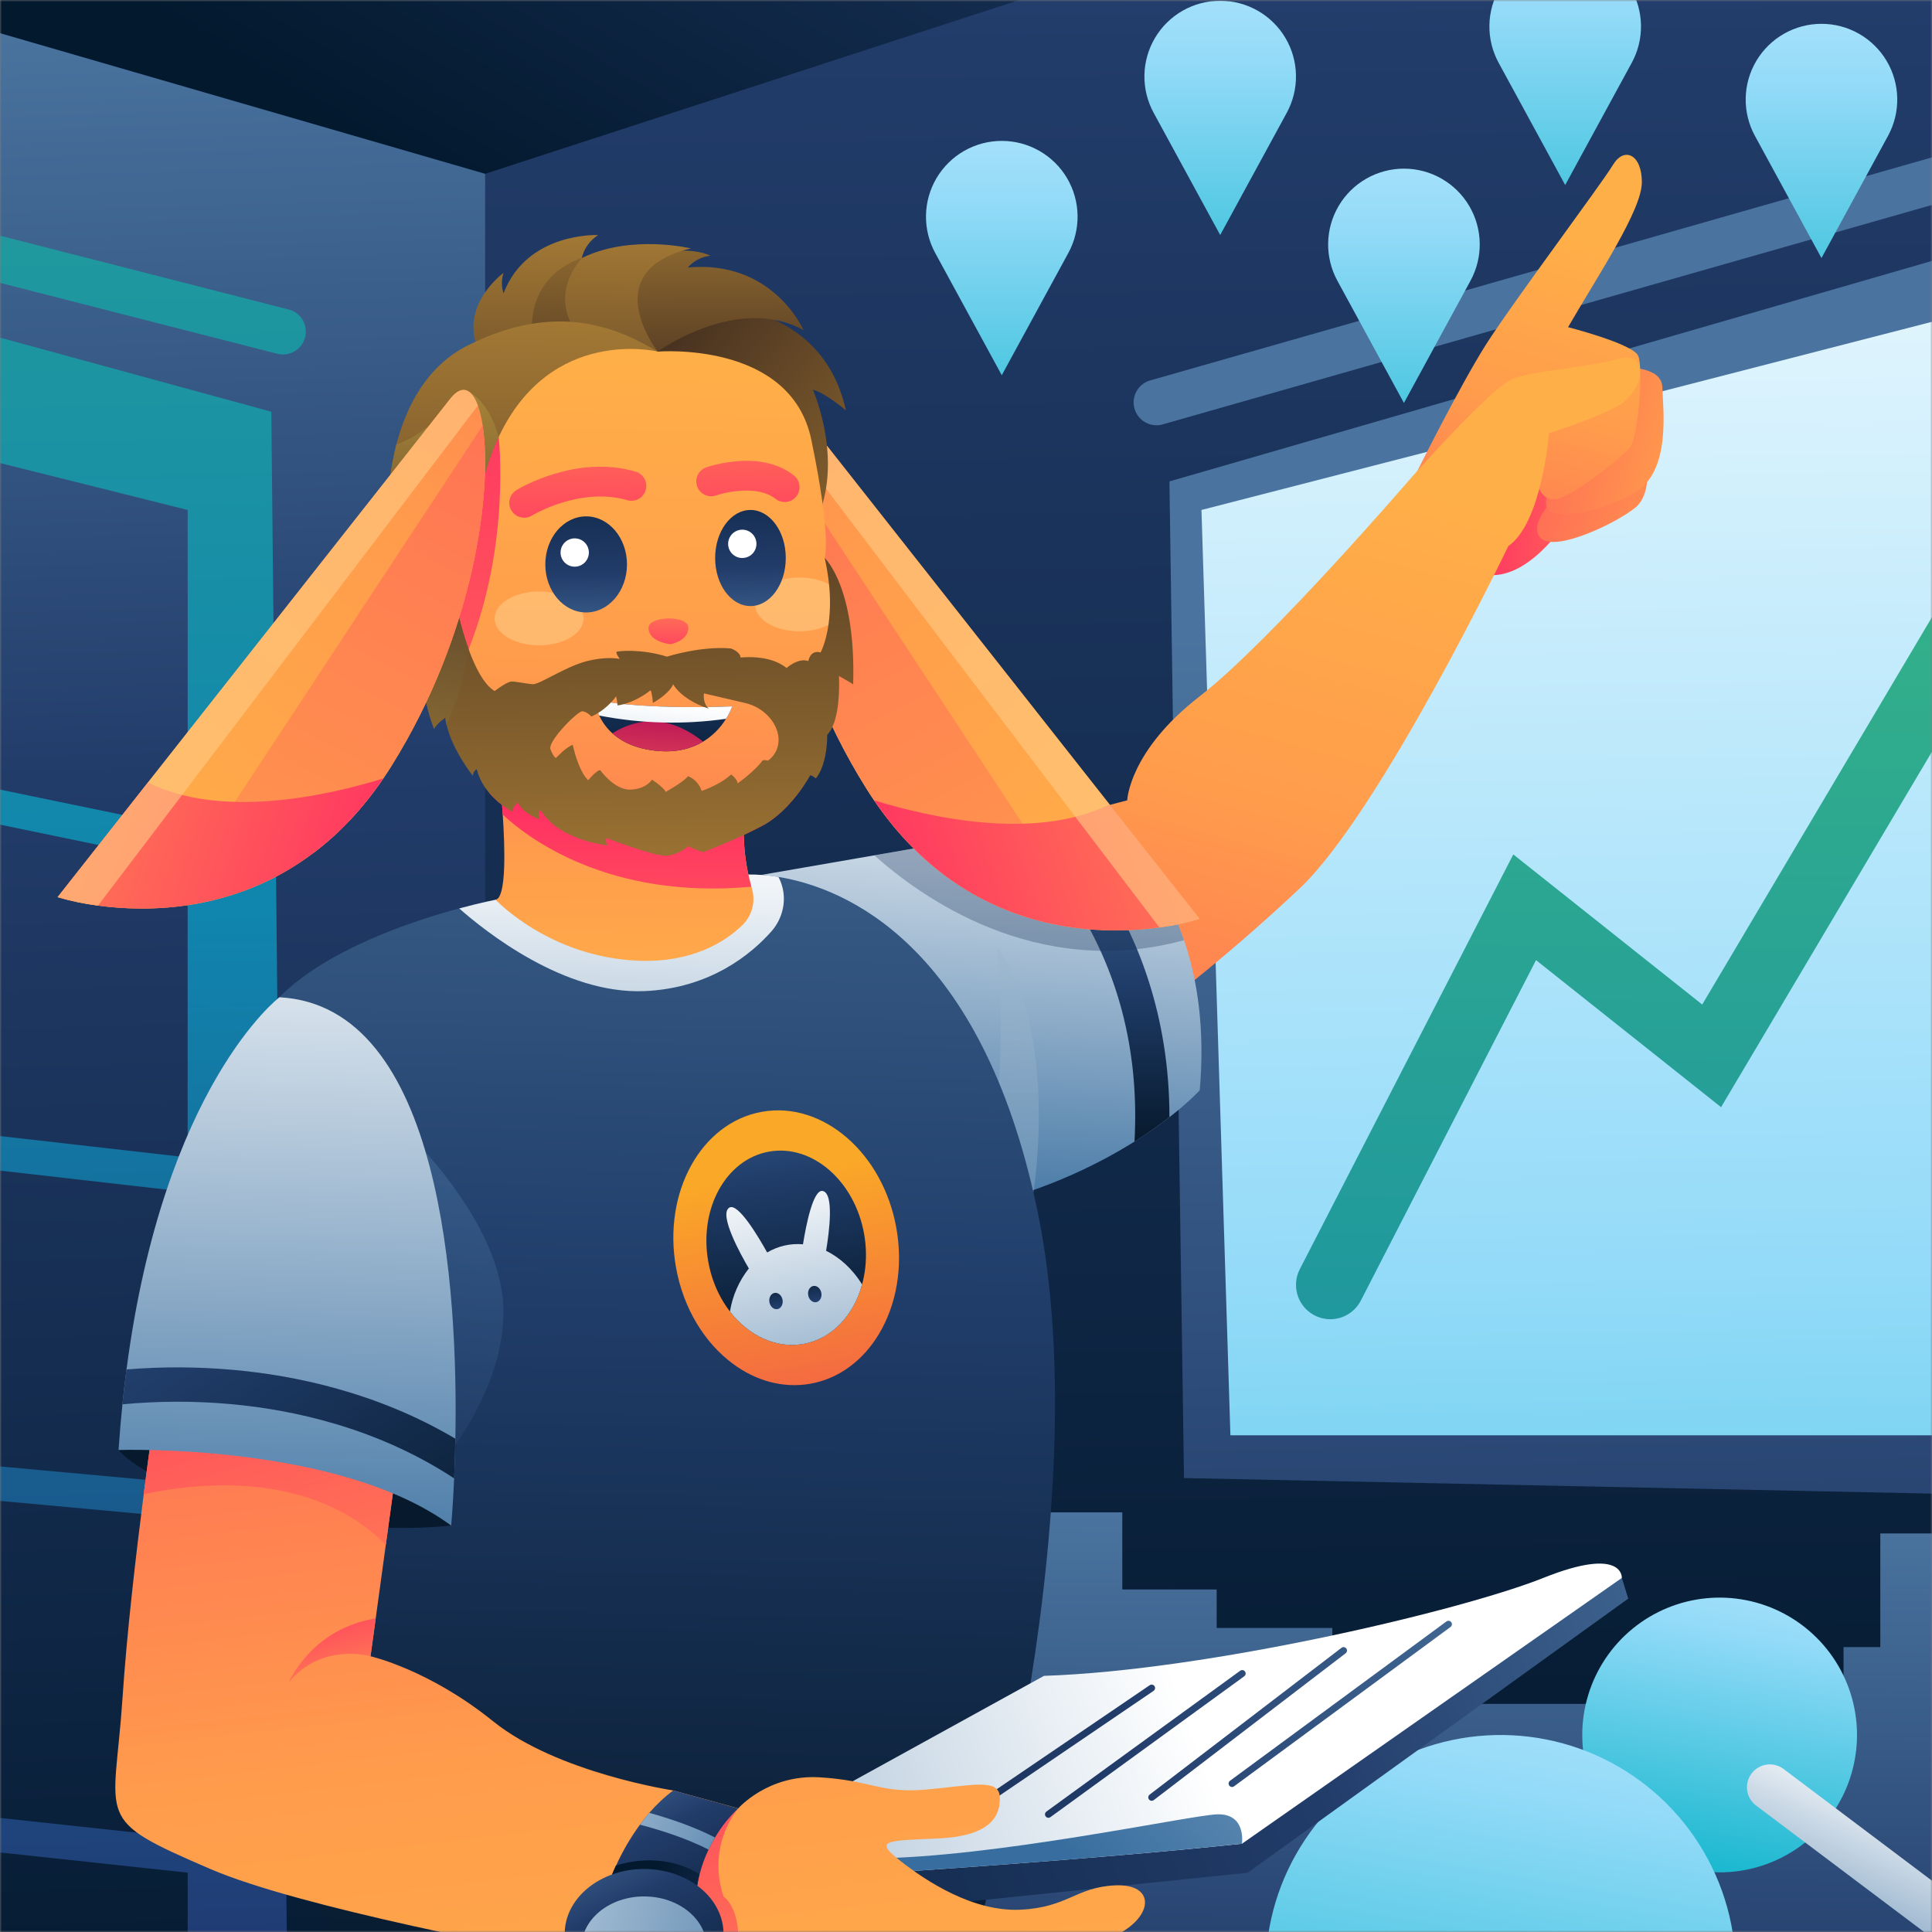 <svg width="500" height="500" viewBox="0 0 500 500" fill="none" xmlns="http://www.w3.org/2000/svg">
<rect x="0" y="0" width="500" height="500" fill="#808080" stroke="none"/>
<mask id="mask0_17812_2143" style="mask-type:luminance" maskUnits="userSpaceOnUse" x="0" y="0" width="500" height="500">
<path d="M500 0H0V500H500V0Z" fill="white"/>
</mask>
<g mask="url(#mask0_17812_2143)">
<path d="M397.784 -2.231L327.521 -20.741L41.115 -55.649L-47.594 -2.231L14.897 37.934L130.317 75.898L397.784 -2.231Z" fill="url(#paint0_linear_17812_2143)"/>
<path d="M105.602 66.7L125.556 44.977L327.519 -20.722L516.472 -25.386L538.142 334.878L524.631 547.067L125.556 533.698L105.602 66.7Z" fill="url(#paint1_linear_17812_2143)"/>
<path d="M486.621 396.856V426.268H477.106V440.966H344.807V421.318H314.872V411.356H290.449V391.394H254.562V523.327H281.831V530.057H309.016V533.682H344.807V520.542H477.106V523.327H486.621V530.057H521.732V396.856H486.621Z" fill="url(#paint2_linear_17812_2143)"/>
<path d="M445.038 484.568C452.07 484.568 458.944 482.483 464.791 478.576C470.638 474.67 475.195 469.117 477.886 462.62C480.577 456.124 481.281 448.975 479.909 442.078C478.537 435.181 475.151 428.846 470.179 423.874C465.206 418.902 458.871 415.515 451.974 414.144C445.078 412.772 437.929 413.476 431.432 416.167C424.936 418.858 419.383 423.415 415.476 429.262C411.57 435.108 409.484 441.982 409.484 449.014C409.484 458.444 413.23 467.487 419.898 474.155C426.565 480.822 435.609 484.568 445.038 484.568Z" fill="url(#paint3_linear_17812_2143)"/>
<path d="M515.315 511.578C514.032 511.579 512.785 511.161 511.763 510.386L454.379 467.204C453.159 466.248 452.362 464.852 452.16 463.315C451.958 461.778 452.367 460.223 453.298 458.984C454.23 457.746 455.611 456.922 457.143 456.689C458.676 456.457 460.238 456.835 461.495 457.743L518.871 500.936C519.864 501.682 520.597 502.723 520.967 503.909C521.336 505.096 521.323 506.368 520.928 507.547C520.534 508.725 519.779 509.75 518.77 510.475C517.761 511.201 516.55 511.59 515.307 511.589L515.315 511.578Z" fill="url(#paint4_linear_17812_2143)"/>
<path d="M388.36 570.703C400.394 570.703 412.157 567.135 422.163 560.449C432.169 553.763 439.967 544.261 444.572 533.143C449.178 522.025 450.383 509.791 448.035 497.989C445.687 486.186 439.892 475.345 431.383 466.836C422.874 458.326 412.032 452.531 400.23 450.184C388.427 447.836 376.194 449.041 365.076 453.646C353.958 458.251 344.455 466.05 337.77 476.056C331.084 486.061 327.516 497.825 327.516 509.859C327.516 525.996 333.926 541.472 345.336 552.882C356.747 564.293 372.223 570.703 388.36 570.703Z" fill="url(#paint5_linear_17812_2143)"/>
<path d="M509.23 64.855L302.648 124.591L306.418 382.517L521.732 386.998L524.635 275.52L509.23 64.855Z" fill="url(#paint6_linear_17812_2143)"/>
<path d="M516.251 42.246C515.819 40.737 514.806 39.462 513.435 38.699C512.063 37.936 510.445 37.749 508.936 38.178L297.958 98.373C297.177 98.555 296.441 98.894 295.795 99.369C295.149 99.844 294.606 100.446 294.2 101.137C293.793 101.829 293.531 102.595 293.43 103.391C293.329 104.186 293.39 104.994 293.611 105.766C293.831 106.537 294.206 107.255 294.713 107.877C295.219 108.499 295.847 109.011 296.557 109.383C297.268 109.755 298.046 109.979 298.846 110.041C299.646 110.103 300.449 110.002 301.209 109.744L512.183 49.564C512.93 49.351 513.629 48.992 514.238 48.509C514.847 48.026 515.355 47.427 515.733 46.748C516.11 46.068 516.351 45.321 516.439 44.548C516.528 43.776 516.464 42.993 516.251 42.246Z" fill="url(#paint7_linear_17812_2143)"/>
<path d="M310.938 131.979L318.428 371.452H518.779L510.792 80.501L310.938 131.979Z" fill="url(#paint8_linear_17812_2143)"/>
<path d="M-14.711 4.32L125.553 44.977V533.686L-43.328 517.307V46.379L-14.711 4.32Z" fill="url(#paint9_linear_17812_2143)"/>
<path d="M74.69 80.095L-7.319 59.117C-8.084 58.885 -8.888 58.809 -9.683 58.896C-10.478 58.983 -11.246 59.23 -11.943 59.622C-12.64 60.014 -13.25 60.543 -13.737 61.177C-14.224 61.811 -14.577 62.537 -14.775 63.312C-14.974 64.086 -15.014 64.893 -14.892 65.683C-14.77 66.473 -14.49 67.23 -14.068 67.909C-13.645 68.588 -13.09 69.174 -12.435 69.633C-11.78 70.091 -11.039 70.412 -10.257 70.576L71.753 91.554C72.235 91.675 72.73 91.736 73.227 91.737C74.67 91.738 76.063 91.211 77.145 90.257C78.227 89.302 78.923 87.986 79.103 86.554C79.282 85.123 78.933 83.675 78.12 82.483C77.308 81.29 76.088 80.436 74.69 80.08V80.095Z" fill="url(#paint10_linear_17812_2143)"/>
<path d="M-5.644 85.833L-16.312 115.76L48.573 131.979V214.382L-7.6 202.777L-9.403 211.467L48.561 223.453V299.538L-5.136 293.427L-6.141 302.254L48.561 308.495V383.961L-5.224 379.034L-6.034 387.877L48.588 392.892V475.711L-8.956 469.519L-9.926 478.346L48.573 484.641V504.049L74.757 553.174L70.219 106.555L-5.644 85.833Z" fill="url(#paint11_linear_17812_2143)"/>
<path d="M344.276 341.41C342.754 341.406 341.259 341.013 339.933 340.266C338.607 339.519 337.495 338.445 336.704 337.145C335.912 335.846 335.467 334.365 335.412 332.844C335.357 331.324 335.693 329.814 336.388 328.461L391.64 221.127L440.532 259.974L505.211 150.921C506.413 148.895 508.37 147.429 510.652 146.846C512.934 146.263 515.355 146.61 517.381 147.812C519.407 149.013 520.873 150.97 521.456 153.252C522.039 155.535 521.692 157.955 520.49 159.981L445.41 286.536L397.526 248.484L352.179 336.589C351.432 338.042 350.299 339.26 348.905 340.111C347.511 340.961 345.909 341.411 344.276 341.41Z" fill="url(#paint12_linear_17812_2143)"/>
<path d="M407.995 130.989C407.995 130.989 398.232 148.445 386.674 148.843C375.115 149.24 383.29 121.299 383.29 121.299L401.727 118.445L407.995 130.989Z" fill="url(#paint13_linear_17812_2143)"/>
<path d="M425.866 117.383C425.866 117.383 428.131 127.395 423.193 131.405C418.254 135.416 402.486 142.964 398.746 139.278C395.007 135.592 403.166 128.078 403.166 128.078L425.859 117.383H425.866Z" fill="url(#paint14_linear_17812_2143)"/>
<path d="M420.211 95.187C420.211 95.187 430.058 94.53 430.223 100.271C430.387 106.012 432.514 122.101 423 127.521C413.485 132.941 400.719 135.11 400.15 130.855C399.581 126.6 404.218 122.15 404.218 122.15L416.239 111.741L420.211 95.179V95.187Z" fill="url(#paint15_linear_17812_2143)"/>
<path d="M363.344 129.255L366.781 121.932C366.781 121.932 377.717 100.034 384.413 89.419C391.109 78.804 414.459 47.624 417.396 42.727C420.334 37.83 424.91 39.95 424.91 47.139C424.91 54.327 413.974 70.607 405.811 84.671C405.811 84.671 422.469 88.934 423.936 92.035C425.403 95.137 423.936 113.426 421.816 115.874C419.696 118.323 405.67 129.805 401.732 129.262C397.794 128.72 396.995 123.38 398.47 119.3C399.944 115.221 381.98 123.712 381.98 123.712L363.367 129.266L363.344 129.255Z" fill="url(#paint16_linear_17812_2143)"/>
<path d="M259.254 215.638L291.721 207.124C291.721 207.124 292.176 194.374 310.472 180.206C328.769 166.039 365.549 123.262 365.549 123.262C365.549 123.262 386.175 99.962 391.63 97.953C397.084 95.943 410.323 95.229 418.849 92.872C427.374 90.516 425.38 101.765 418.123 105.393C410.866 109.022 400.881 112.108 400.881 112.108C400.881 112.108 399.066 135.336 390.354 141.322C390.354 141.322 357.225 210.237 336.332 229.939C315.438 249.641 297.592 262.609 297.592 262.609L259.242 215.626L259.254 215.638Z" fill="url(#paint17_linear_17812_2143)"/>
<path d="M310.493 282.169C310.493 282.169 307.899 285.042 302.647 289.125C299.743 291.38 296.725 293.485 293.606 295.431C283.369 301.867 268.438 309.087 248.675 313.242C207.063 321.982 189.492 227.731 189.492 227.731L226.28 221.356L262.365 215.099L273.22 213.216L283.686 211.401C283.686 211.401 298.69 220.569 306.436 243.323C309.874 253.445 311.879 266.264 310.493 282.169Z" fill="url(#paint18_linear_17812_2143)"/>
<path d="M293.605 295.432C294.831 273.235 289.961 253.033 279.09 235.325C274.516 227.807 268.882 220.988 262.36 215.08C260.473 213.407 259.304 212.555 259.266 212.529L264.422 205.302C264.682 205.489 268.299 208.09 273.208 213.201C278.194 218.418 282.62 224.143 286.412 230.283C294.239 242.888 302.65 262.628 302.65 289.106C299.744 291.367 296.725 293.478 293.605 295.432Z" fill="url(#paint19_linear_17812_2143)"/>
<path opacity="0.3" d="M306.423 243.323C268.046 253.773 237.931 231.829 226.281 221.356L283.691 211.401C283.691 211.401 298.68 220.557 306.423 243.323Z" fill="url(#paint20_linear_17812_2143)"/>
<path style="mix-blend-mode:multiply" opacity="0.5" d="M258.048 244.927C258.048 244.927 263.396 296.299 248.682 313.243C233.969 330.187 267.452 308.617 267.452 308.617C267.452 308.617 274.175 267.208 258.048 244.927Z" fill="url(#paint21_linear_17812_2143)"/>
<path d="M249.578 512.399H85.965L77.443 451.318L68.302 316.89C68.302 316.89 54.597 275.916 72.298 258.067C84.471 245.798 106.362 238.468 118.856 235.088C124.532 233.56 128.264 232.834 128.264 232.834L137.607 231.489C137.607 231.489 183.157 226.474 193.665 226.314C196.273 226.294 198.878 226.505 201.45 226.944C218.715 229.763 253.894 244.282 268.356 312.696C285.617 394.465 249.578 512.399 249.578 512.399Z" fill="url(#paint22_linear_17812_2143)"/>
<path style="mix-blend-mode:multiply" opacity="0.5" d="M104.43 292.211C104.43 292.211 130.293 316.276 130.293 339.427C130.293 362.578 111.049 382.525 111.049 382.525L104.43 292.211Z" fill="url(#paint23_linear_17812_2143)"/>
<path d="M202.003 228.128C203.771 232.51 202.748 237.536 199.616 241.073C194.528 246.803 183.924 255.756 166.808 256.497C146.006 257.395 125.555 241.02 118.852 235.107C124.531 233.579 128.263 232.853 128.263 232.853L137.606 231.509C137.606 231.509 183.156 226.494 193.664 226.333C196.272 226.307 198.877 226.512 201.449 226.944C201.656 227.328 201.841 227.723 202.003 228.128Z" fill="url(#paint24_linear_17812_2143)"/>
<path d="M224.072 203.858C224.771 204.977 225.481 206.07 226.203 207.12C231.753 215.267 237.861 221.532 244.179 226.318C264.607 241.784 287.208 241.765 300.05 240.023C303.588 239.584 307.084 238.852 310.501 237.834L287.132 208.163L208.896 108.85C205.936 105.099 203.365 106.123 201.727 110.611C201.149 112.284 200.734 114.008 200.485 115.76C197.896 132.536 202.64 169.523 224.072 203.858Z" fill="url(#paint25_linear_17812_2143)"/>
<path d="M224.072 203.858C224.77 204.978 225.48 206.065 226.203 207.12C231.753 215.267 237.861 221.531 244.179 226.317L270.206 221.615L200.485 115.76C197.896 132.536 202.64 169.522 224.072 203.858Z" fill="url(#paint26_linear_17812_2143)"/>
<path d="M226.203 207.12C258.716 254.893 310.5 237.834 310.5 237.834L287.131 208.162C268.04 217.666 240.913 211.65 226.203 207.12Z" fill="url(#paint27_linear_17812_2143)"/>
<path opacity="0.62" d="M201.727 110.611L300.05 240.023C303.588 239.584 307.083 238.852 310.5 237.834L287.128 208.163L208.896 108.85C205.936 105.099 203.361 106.123 201.727 110.611Z" fill="#FFCA83"/>
<path d="M182.162 78.999C182.162 78.999 212.566 77.471 218.926 106.222C218.926 106.222 213.808 101.799 210.359 100.836C210.359 100.836 217.078 115.916 212.891 130.351C208.705 144.786 194.224 123.495 194.224 123.495L160.267 102.91L152.398 83.193L182.162 78.999Z" fill="url(#paint28_linear_17812_2143)"/>
<path d="M194.603 230C195.09 231.656 195.114 233.414 194.671 235.082C194.229 236.75 193.337 238.265 192.093 239.461C187.609 243.785 179.106 249.202 165.103 248.629C142.089 247.662 128.266 232.85 128.266 232.85C131.077 232.338 130.687 219.412 130.107 210.806C130.053 209.939 129.992 209.118 129.935 208.354C129.698 205.298 129.48 203.209 129.48 203.209L137.983 201.937L150.79 200.027L155.137 199.374L155.336 199.347C155.336 199.347 174.794 198.361 185.569 202.945C187.137 203.568 188.594 204.438 189.885 205.523C191.661 207.074 192.677 209.011 192.559 211.421C192.471 213.048 192.452 214.614 192.49 216.1C192.583 220.633 193.246 225.136 194.465 229.504C194.515 229.675 194.568 229.847 194.614 230.015L194.603 230Z" fill="url(#paint29_linear_17812_2143)"/>
<path d="M208.06 203.22C206.024 206.242 202.174 211.139 197.193 213.747C195.604 214.584 194.004 215.363 192.468 216.081C192.563 220.614 193.228 225.117 194.447 229.485C157.086 232.922 136.127 216.467 130.1 210.795C130.046 209.928 129.985 209.106 129.928 208.343C128.74 207.438 127.649 206.414 126.67 205.287L125.547 202.712L130.131 191.67L132.197 186.685L150.043 184.351L151.231 184.191L154.5 183.763L156.189 183.545L164.305 182.479L168.946 181.876L169.065 181.857L174.584 181.135C174.584 181.135 175.879 181.811 178.022 183.003C179.638 183.9 181.735 185.092 184.134 186.505C184.898 186.96 185.703 187.441 186.532 187.938C190.49 190.344 194.993 193.232 199.34 196.341C199.607 196.532 199.871 196.723 200.134 196.914C202.915 198.958 205.646 201.077 208.06 203.22Z" fill="url(#paint30_linear_17812_2143)"/>
<path d="M141.122 92.239L165.102 85.833L170.209 90.993C170.209 90.993 204.648 88.11 209.976 113.831C215.305 139.553 213.414 144.412 213.414 144.412L217.375 161.112L211.378 181.135L195.778 203.06L175.686 211.402L142.405 207.697L126.324 186.689L110.469 160.05L117.875 125.65L123.765 98.53L141.122 92.223V92.239Z" fill="url(#paint31_linear_17812_2143)"/>
<path d="M129.055 113.09C129.055 113.09 132.218 140.618 121.282 168.021C110.347 195.424 100.297 146.069 100.297 146.069L125.408 114.748L129.055 113.09Z" fill="url(#paint32_linear_17812_2143)"/>
<path d="M170.213 90.993C170.213 90.993 190.866 76.031 207.94 85.439C207.94 85.439 200.125 67.204 177.982 69.228C179.496 67.533 181.574 66.447 183.83 66.173C183.83 66.173 179.804 63.881 171.118 65.348C162.432 66.814 158.406 75.409 158.406 75.409V82.242L170.202 90.982L170.213 90.993Z" fill="url(#paint33_linear_17812_2143)"/>
<path d="M170.213 90.993C170.213 90.993 154.009 70.241 178.799 64.29C178.799 64.29 163.268 60.523 150.556 66.799C151.145 64.341 152.662 62.206 154.789 60.84C154.789 60.84 136.435 59.939 130.312 75.921C129.754 74.201 129.754 72.35 130.312 70.63C130.312 70.63 118.437 79.186 124.013 90.989C129.59 102.792 139.762 89.649 139.762 89.649L154.659 88.774L163.192 89.538L168.54 90.302L170.209 90.982L170.213 90.993Z" fill="url(#paint34_linear_17812_2143)"/>
<path d="M151.498 88.804C151.498 88.804 140.34 78.957 150.57 66.788C150.57 66.788 136.754 70.409 137.686 86.425C138.618 102.441 151.498 88.804 151.498 88.804Z" fill="url(#paint35_linear_17812_2143)"/>
<path d="M170.218 90.993C170.218 90.993 142.632 84.244 129.057 113.09C125.94 119.698 123.568 128.166 122.43 139.007C122.334 139.855 122.258 140.718 122.181 141.6L113.9 139.885L110.524 139.179L100.375 137.078C100.375 137.078 100.233 135.195 100.298 132.147C100.408 126.364 101.177 120.612 102.59 115.004C105.134 105.221 110.394 94.729 121.158 89.347C144.611 77.62 160.443 85.233 170.218 90.993Z" fill="url(#paint36_linear_17812_2143)"/>
<path d="M117.883 104.103L109.606 127.38L100.297 132.143C100.407 126.361 101.176 120.611 102.589 115.004C109.594 112.8 117.6 104.397 117.883 104.103Z" fill="url(#paint37_linear_17812_2143)"/>
<path d="M129.047 113.09C125.934 119.698 123.559 128.166 122.424 139.007C119.445 140.091 116.236 140.107 113.891 139.881C112.732 139.784 111.583 139.596 110.453 139.32L110.499 139.179L118.688 113.628L120.686 101.023C120.686 101.023 126.29 103.006 129.047 113.09Z" fill="url(#paint38_linear_17812_2143)"/>
<path opacity="0.62" d="M139.513 167.013C145.865 167.013 151.014 163.896 151.014 160.049C151.014 156.203 145.865 153.086 139.513 153.086C133.161 153.086 128.016 156.203 128.016 160.049C128.016 163.896 133.165 167.013 139.513 167.013Z" fill="#FFCA83"/>
<path d="M151.694 158.503C157.531 158.503 162.263 152.937 162.263 146.069C162.263 139.202 157.523 133.636 151.694 133.636C145.865 133.636 141.125 139.202 141.125 146.069C141.125 152.937 145.858 158.503 151.694 158.503Z" fill="url(#paint39_linear_17812_2143)"/>
<path opacity="0.62" d="M206.907 163.384C213.256 163.384 218.405 160.267 218.405 156.421C218.405 152.574 213.256 149.469 206.907 149.469C200.559 149.469 195.406 152.586 195.406 156.432C195.406 160.279 200.555 163.384 206.907 163.384Z" fill="#FFCA83"/>
<path d="M194.219 156.849C199.268 156.849 203.359 151.28 203.359 144.412C203.359 137.544 199.268 131.979 194.219 131.979C189.169 131.979 185.078 137.548 185.078 144.412C185.078 151.276 189.169 156.849 194.219 156.849Z" fill="url(#paint40_linear_17812_2143)"/>
<path d="M148.737 146.658C149.462 146.658 150.171 146.443 150.774 146.04C151.377 145.637 151.847 145.064 152.125 144.394C152.403 143.724 152.475 142.987 152.334 142.276C152.192 141.564 151.843 140.911 151.33 140.398C150.817 139.885 150.164 139.536 149.453 139.395C148.741 139.253 148.004 139.326 147.334 139.603C146.664 139.881 146.091 140.351 145.688 140.954C145.285 141.557 145.07 142.266 145.07 142.991C145.07 143.964 145.457 144.896 146.144 145.584C146.832 146.272 147.765 146.658 148.737 146.658Z" fill="white"/>
<path d="M192.101 144.411C192.826 144.412 193.536 144.198 194.139 143.795C194.743 143.392 195.213 142.82 195.491 142.15C195.77 141.479 195.842 140.742 195.701 140.03C195.56 139.318 195.21 138.665 194.697 138.152C194.184 137.639 193.531 137.289 192.819 137.148C192.107 137.007 191.37 137.079 190.699 137.357C190.029 137.636 189.457 138.106 189.054 138.71C188.651 139.313 188.437 140.023 188.438 140.748C188.438 141.229 188.532 141.706 188.716 142.15C188.9 142.595 189.17 142.998 189.51 143.339C189.851 143.679 190.254 143.949 190.699 144.133C191.143 144.317 191.62 144.411 192.101 144.411Z" fill="white"/>
<path d="M135.645 133.98C134.807 133.98 133.993 133.706 133.325 133.201C132.657 132.696 132.172 131.988 131.944 131.182C131.715 130.377 131.755 129.519 132.057 128.738C132.36 127.958 132.908 127.297 133.62 126.856C134.243 126.474 149.098 117.498 164.594 122.089C165.551 122.398 166.35 123.069 166.819 123.959C167.288 124.848 167.39 125.886 167.104 126.85C166.817 127.815 166.165 128.628 165.286 129.118C164.407 129.607 163.372 129.733 162.402 129.469C150.247 125.863 137.772 133.342 137.665 133.426C137.062 133.793 136.37 133.987 135.664 133.988L135.645 133.98Z" fill="url(#paint41_linear_17812_2143)"/>
<path d="M203.06 129.92C202.187 129.921 201.341 129.623 200.661 129.076C196.203 125.52 187.98 127.284 185.191 128.262C184.241 128.557 183.213 128.473 182.323 128.027C181.434 127.581 180.751 126.809 180.418 125.871C180.085 124.934 180.127 123.903 180.536 122.996C180.945 122.089 181.69 121.376 182.613 121.005C183.19 120.806 196.723 116.096 205.459 123.052C206.089 123.548 206.549 124.229 206.773 125C206.998 125.77 206.976 126.592 206.711 127.349C206.446 128.107 205.951 128.762 205.295 129.225C204.639 129.687 203.855 129.933 203.052 129.928L203.06 129.92Z" fill="url(#paint42_linear_17812_2143)"/>
<path d="M173.535 166.715C173.535 166.715 167.836 166.188 167.836 162.479C167.836 159.423 178.149 159.06 178.149 162.479C178.149 165.898 173.535 166.715 173.535 166.715Z" fill="url(#paint43_linear_17812_2143)"/>
<path d="M189.494 182.811C189.085 183.938 188.55 185.015 187.901 186.023C186.411 188.439 184.371 190.468 181.946 191.944C179.051 193.682 175.159 194.824 170.014 194.327C164.513 193.8 160.885 191.94 158.486 189.778C157.053 188.494 155.893 186.936 155.075 185.194C154.457 183.92 154.057 182.552 153.891 181.146C167.504 183.846 189.494 182.811 189.494 182.811Z" fill="url(#paint44_linear_17812_2143)"/>
<path d="M181.945 191.948C179.05 193.682 175.157 194.824 170.012 194.328C164.512 193.8 160.883 191.94 158.484 189.778C162.919 186.944 171.655 183.655 181.945 191.948Z" fill="url(#paint45_linear_17812_2143)"/>
<path d="M189.494 182.812C189.085 183.938 188.55 185.016 187.901 186.024C176.989 187.582 165.893 187.298 155.075 185.184C154.457 183.91 154.057 182.541 153.891 181.135C167.504 183.847 189.494 182.812 189.494 182.812Z" fill="url(#paint46_linear_17812_2143)"/>
<path d="M213.44 144.412C213.947 146.655 214.319 148.927 214.555 151.215C214.931 154.699 214.882 158.216 214.41 161.688C213.718 166.432 212.37 168.854 212.37 168.854C209.639 168.09 209.188 171.088 209.188 171.088C208.918 170.984 208.633 170.921 208.344 170.901C205.964 170.695 203.562 172.88 203.562 172.88C199.116 169.217 191.66 170.176 191.66 170.176C191.598 168.671 189.196 167.83 189.196 167.83C181.442 167.108 172.599 169.939 172.599 169.939C165.869 167.83 160.036 168.495 159.612 168.671C159.188 168.846 160.269 170.363 160.376 170.531C160.17 170.481 156.938 169.767 151.637 171.169C146.155 172.632 139.57 177.204 137.836 177.078C136.102 176.952 133.722 176.379 132.443 176.379C131.163 176.379 128.012 178.85 128.012 178.85C125.235 177.143 122.985 172.739 121.281 168.025C121.014 167.292 120.766 166.551 120.517 165.825C120.41 165.508 120.311 165.191 120.216 164.87C119.669 163.124 119.211 161.432 118.818 159.866C118.516 158.651 118.256 157.532 118.054 156.574C117.97 156.192 117.893 155.84 117.821 155.508C117.767 155.26 117.721 155.03 117.679 154.817C117.649 154.679 117.626 154.549 117.603 154.435C117.593 154.364 117.579 154.294 117.561 154.224C117.527 154.049 117.496 153.888 117.473 153.751C117.45 153.613 117.435 153.575 117.423 153.503C117.412 153.43 117.401 153.376 117.397 153.331C117.387 153.285 117.379 153.239 117.374 153.193C117.372 153.177 117.372 153.16 117.374 153.143C117.373 153.131 117.373 153.118 117.374 153.105L114.627 152.429C114.627 152.429 114.494 152.769 114.276 153.365C114.245 153.457 114.211 153.556 114.169 153.655C114.127 153.755 114.081 153.911 114.032 154.037C113.982 154.163 113.886 154.446 113.81 154.671C113.653 155.107 113.482 155.603 113.306 156.138C113.306 156.18 113.275 156.222 113.264 156.26C113.229 156.367 113.191 156.474 113.157 156.589C112.905 157.353 112.637 158.17 112.37 159.053C112.297 159.263 112.232 159.484 112.168 159.702C111.961 160.389 111.755 161.108 111.545 161.841C111.522 161.917 111.507 161.994 111.48 162.07C111.415 162.315 111.346 162.563 111.281 162.811C111.216 163.059 111.125 163.396 111.048 163.697C110.972 163.999 110.907 164.251 110.842 164.522C110.838 164.546 110.831 164.569 110.823 164.591C110.72 165.027 110.613 165.458 110.517 165.89C110.422 166.321 110.315 166.807 110.219 167.265C110.174 167.494 110.124 167.719 110.086 167.949L109.96 168.621C109.769 169.679 109.616 170.722 109.52 171.715C109.52 171.829 109.498 171.948 109.486 172.059C109.475 172.169 109.463 172.387 109.452 172.544C109.433 172.819 109.421 173.082 109.41 173.346C109.41 173.606 109.391 173.858 109.391 174.11C109.391 174.492 109.391 174.874 109.429 175.21C109.467 175.546 109.467 175.813 109.498 176.111C109.528 176.409 109.551 176.696 109.582 176.978C109.612 177.261 109.647 177.555 109.681 177.834C109.704 178.033 109.731 178.235 109.757 178.43C109.818 178.85 109.876 179.266 109.948 179.668C109.979 179.862 110.006 180.05 110.044 180.244C110.082 180.439 110.097 180.546 110.124 180.691C110.151 180.836 110.189 181.073 110.231 181.245C110.273 181.417 110.292 181.562 110.326 181.715L110.468 182.387C110.51 182.551 110.544 182.712 110.582 182.872C110.991 184.606 111.423 186.008 111.766 187.005C111.812 187.147 111.862 187.276 111.904 187.406C112.19 188.216 112.381 188.655 112.381 188.655C112.653 187.578 115.254 185.695 115.254 185.695C115.326 186.327 115.434 186.955 115.579 187.574C117.106 194.244 122.393 200.806 122.393 200.806C122.398 200.456 122.49 200.113 122.659 199.806C122.828 199.5 123.07 199.24 123.363 199.049C123.966 201.36 125.107 203.497 126.694 205.283C127.671 206.41 128.762 207.434 129.948 208.338C130.802 209.002 131.709 209.593 132.66 210.107C132.693 209.629 132.839 209.166 133.086 208.757C133.333 208.347 133.674 208.002 134.081 207.75C135.177 210.424 139.719 212.131 139.719 212.131C138.902 210.053 139.902 209.618 139.902 209.618C144.669 217.685 157.416 218.785 157.416 218.785C156.499 218.147 156.954 216.875 156.954 216.875C156.954 216.875 169.245 221.642 172.454 221.459C175.663 221.276 178.138 218.976 178.138 218.976C179.33 219.71 181.957 220.538 181.957 220.538C181.957 220.538 186.774 218.774 192.492 216.088C194.02 215.37 195.624 214.591 197.217 213.755C202.183 211.142 206.045 206.245 208.08 203.228C209.119 201.7 209.689 200.642 209.689 200.642C210.326 200.729 211.155 201.463 211.155 201.463C214.268 197.521 214.085 190.183 214.085 190.183C214.648 189.57 215.105 188.868 215.437 188.105C217.649 183.254 217.11 174.962 217.11 174.962C218.214 175.512 220.796 177.085 220.796 177.085C221.556 151.837 213.44 144.412 213.44 144.412ZM150.75 184.075C150.915 184.1 151.077 184.138 151.236 184.19C151.928 184.455 152.547 184.881 153.042 185.431C153.647 185.174 154.23 184.87 154.788 184.522C155.274 184.225 155.742 183.898 156.19 183.545C156.866 183.017 157.504 182.443 158.1 181.826C158.588 181.316 159.039 180.771 159.448 180.195C159.602 180.799 159.707 181.415 159.761 182.036C159.799 182.349 159.822 182.567 159.822 182.567C160.386 182.496 160.944 182.383 161.491 182.231C163.992 181.484 166.326 180.264 168.367 178.636C168.749 179.274 168.94 181.512 168.963 181.875C168.964 181.891 168.964 181.906 168.963 181.921L169.074 181.856C173.657 179.182 174.192 177.078 174.192 177.078C176.239 180.389 180.304 182.25 182.278 182.995C182.977 183.254 183.424 183.376 183.424 183.376C183.285 183.262 183.157 183.134 183.042 182.995C181.835 181.547 182.171 179.446 182.171 179.446L192.825 181.929C198.39 183.231 201.644 187.937 201.488 191.673C201.473 192.559 201.276 193.433 200.909 194.24C200.543 195.047 200.014 195.769 199.356 196.363C199.151 196.553 198.925 196.719 198.684 196.86C198.255 196.694 197.784 196.676 197.343 196.807C195.472 199.499 190.892 202.739 190.892 202.739C190.815 201.551 189.219 200.447 189.219 200.447C188.111 201.42 186.89 202.258 185.582 202.941C184.297 203.624 182.963 204.21 181.591 204.694C181.327 203.835 180.874 203.045 180.264 202.384C179.655 201.723 178.904 201.207 178.069 200.875C176.721 202.513 172.297 204.927 172.297 204.927C171.598 203.621 168.734 201.78 168.734 201.78C168.734 201.78 167.297 204.194 163.164 204.354C159.032 204.515 155.346 199.32 155.346 199.32L155.143 199.351C154.066 199.641 152.229 201.94 152.229 201.94C151.667 201.362 151.185 200.71 150.796 200.004C149.07 196.948 148.222 192.746 148.222 192.746C146.346 193.457 143.871 196.184 143.871 196.184C143.871 196.184 143.195 195.867 142.454 193.892C141.797 192.147 147.752 185.737 150.044 184.366C150.247 184.203 150.492 184.102 150.75 184.075Z" fill="url(#paint47_linear_17812_2143)"/>
<path d="M121.274 168.021C120.307 174.78 118.377 181.366 115.545 187.578C115.4 186.959 115.292 186.331 115.22 185.699C115.22 185.699 112.619 187.582 112.348 188.659C110.67 184.358 109.674 179.822 109.395 175.214C108.856 167.326 114.594 152.414 114.594 152.414L117.34 153.086C118.264 158.159 119.579 163.152 121.274 168.021Z" fill="url(#paint48_linear_17812_2143)"/>
<path d="M101.327 198.205C100.627 199.323 99.917 200.41 99.196 201.467C93.646 209.614 87.538 215.878 81.22 220.665C60.793 236.131 38.191 236.111 25.365 234.37C21.827 233.931 18.331 233.198 14.914 232.181L38.283 202.509L116.518 103.197C119.479 99.442 122.049 100.47 123.688 104.954C124.261 106.635 124.673 108.367 124.918 110.126C127.504 126.883 122.767 163.869 101.327 198.205Z" fill="url(#paint49_linear_17812_2143)"/>
<path d="M101.322 198.205C100.622 199.323 99.912 200.41 99.191 201.467C93.641 209.614 87.533 215.878 81.215 220.665L55.203 215.963L124.913 110.126C127.499 126.879 122.762 163.869 101.322 198.205Z" fill="url(#paint50_linear_17812_2143)"/>
<path d="M99.196 201.467C66.682 249.213 14.898 232.181 14.898 232.181L38.267 202.51C57.358 212.013 84.49 206.001 99.196 201.467Z" fill="url(#paint51_linear_17812_2143)"/>
<path opacity="0.62" d="M123.673 104.954L25.365 234.37C21.827 233.931 18.331 233.198 14.914 232.181L38.283 202.509L116.518 103.197C119.463 99.431 122.034 100.47 123.673 104.954Z" fill="#FFCA83"/>
<path d="M404.873 410.168L419.727 408.369L421.389 413.716L322.879 484.675L226.958 494.545L215.453 472.123L288.627 454.717L404.873 410.168Z" fill="url(#paint52_linear_17812_2143)"/>
<path fill-rule="evenodd" clip-rule="evenodd" d="M419.729 408.369L321.418 477.158C281.872 481.333 229.24 484.675 229.24 484.675L225.226 480.959L210.023 466.856L270.18 433.709C312.785 432.319 378.515 416.723 399.397 408.369C420.279 400.015 419.729 408.369 419.729 408.369Z" fill="url(#paint53_linear_17812_2143)"/>
<path d="M375.579 419.821C375.51 419.727 375.424 419.647 375.324 419.586C375.224 419.525 375.113 419.485 374.998 419.467C374.883 419.45 374.765 419.455 374.652 419.483C374.538 419.511 374.432 419.561 374.338 419.63L318.295 460.883C318.115 461.026 317.998 461.234 317.969 461.462C317.939 461.689 317.998 461.92 318.134 462.105C318.27 462.29 318.473 462.415 318.699 462.455C318.926 462.494 319.159 462.444 319.349 462.315L375.392 421.062C375.486 420.993 375.565 420.906 375.626 420.806C375.686 420.706 375.726 420.596 375.743 420.48C375.761 420.365 375.755 420.247 375.727 420.134C375.699 420.021 375.648 419.914 375.579 419.821Z" fill="url(#paint54_linear_17812_2143)"/>
<path d="M348.416 426.623C348.346 426.53 348.258 426.452 348.158 426.393C348.057 426.334 347.946 426.296 347.831 426.28C347.715 426.265 347.598 426.272 347.485 426.302C347.373 426.332 347.267 426.384 347.175 426.455L297.519 464.45C297.332 464.593 297.21 464.805 297.18 465.038C297.149 465.272 297.212 465.508 297.355 465.695C297.437 465.803 297.543 465.891 297.665 465.952C297.787 466.012 297.921 466.043 298.057 466.042C298.252 466.044 298.442 465.98 298.596 465.859L348.252 427.864C348.345 427.794 348.423 427.706 348.481 427.605C348.539 427.505 348.577 427.393 348.593 427.278C348.608 427.162 348.6 427.045 348.57 426.933C348.54 426.82 348.488 426.715 348.416 426.623Z" fill="url(#paint55_linear_17812_2143)"/>
<path d="M322.205 432.578C322.136 432.484 322.05 432.403 321.95 432.342C321.851 432.281 321.74 432.241 321.625 432.223C321.509 432.205 321.392 432.209 321.278 432.237C321.165 432.265 321.058 432.314 320.964 432.383L270.807 468.831C270.654 468.941 270.541 469.097 270.482 469.275C270.423 469.454 270.423 469.647 270.48 469.826C270.538 470.005 270.651 470.161 270.803 470.272C270.955 470.383 271.138 470.443 271.326 470.443C271.515 470.444 271.699 470.384 271.85 470.271L322.006 433.823C322.197 433.684 322.324 433.474 322.361 433.241C322.397 433.008 322.34 432.769 322.201 432.578H322.205Z" fill="url(#paint56_linear_17812_2143)"/>
<path d="M298.78 436.364C298.649 436.169 298.445 436.035 298.214 435.991C297.984 435.946 297.745 435.995 297.55 436.127L249.464 468.816C249.271 468.949 249.139 469.152 249.094 469.382C249.05 469.612 249.098 469.851 249.227 470.046C249.292 470.143 249.375 470.227 249.473 470.292C249.57 470.357 249.679 470.402 249.794 470.424C249.909 470.446 250.027 470.445 250.142 470.42C250.256 470.396 250.365 470.349 250.461 470.283L298.544 437.594C298.736 437.46 298.869 437.257 298.913 437.027C298.958 436.797 298.91 436.559 298.78 436.364Z" fill="url(#paint57_linear_17812_2143)"/>
<path fill-rule="evenodd" clip-rule="evenodd" d="M321.418 477.158C281.873 481.333 229.241 484.675 229.241 484.675L225.227 480.959C256.987 480.848 307.423 469.882 314.875 469.553C322.622 469.205 321.418 477.158 321.418 477.158Z" fill="url(#paint58_linear_17812_2143)"/>
<path d="M46.715 371.451L30.672 375.248C30.672 375.248 37.165 384.068 65.813 390.909C94.461 397.75 116.753 394.805 116.753 394.805L99.339 374.507L46.715 371.451Z" fill="url(#paint59_linear_17812_2143)"/>
<path d="M289.476 500.5C280.309 505.397 249.583 512.391 249.583 512.391H179.293C179.293 512.391 172.975 511.348 163.082 509.58C134.759 504.511 77.139 493.46 54.472 483.709C23.884 470.554 29.545 471.547 31.684 439.759C32.83 422.41 35.252 401.81 37.196 386.665C38.812 374.06 40.114 365.244 40.114 365.244L96.222 371.696L102.715 378.892L99.851 399.763L97.234 418.861L95.89 428.64C95.89 428.64 111.008 432.051 127.593 445.447C144.178 458.842 174.251 463.369 174.251 463.369L191.058 468.01C191.058 468.01 198.731 459.194 212.066 459.965C225.401 460.737 227.971 464.167 239.568 463.151C251.165 462.135 258.487 460.137 258.739 464.958C258.991 469.778 256.592 475.183 242.838 475.787C229.083 476.39 226.157 476.218 232.948 481.547C239.74 486.875 251.818 494.797 264.083 494.228C276.348 493.659 278.456 488.369 288.647 487.929C298.838 487.49 298.647 495.611 289.476 500.5Z" fill="url(#paint60_linear_17812_2143)"/>
<path d="M191.019 502.956C190.897 506.361 189.755 509.65 187.742 512.399H179.293C179.293 512.399 172.975 511.356 163.078 509.587V483.995L174.247 472.677L191.054 468.033C191.054 468.033 182.769 477.311 187.257 490.813C187.223 490.794 191.516 493.506 191.019 502.956Z" fill="url(#paint61_linear_17812_2143)"/>
<path d="M102.722 378.908L99.858 399.779C80.874 380.848 52.493 383.43 37.188 386.681C38.803 374.076 40.106 365.26 40.106 365.26L96.213 371.711L102.722 378.908Z" fill="url(#paint62_linear_17812_2143)"/>
<path fill-rule="evenodd" clip-rule="evenodd" d="M191.02 468.033C188.682 470.249 186.67 472.785 185.043 475.565C184.429 476.58 183.868 477.626 183.362 478.698C182.39 480.729 181.623 482.852 181.07 485.035C180.342 487.881 180.008 490.814 180.077 493.751C180.125 494.828 179.996 495.905 179.695 496.941C178.301 501.341 173.137 499.427 168.133 496.238C162.693 492.766 157.438 487.792 157.438 487.792C158.01 486.102 158.674 484.444 159.428 482.827C161.121 479.096 163.191 475.547 165.604 472.235C166.368 471.215 167.159 470.191 168.026 469.179C169.874 467.018 171.957 465.069 174.237 463.369L191.02 468.033Z" fill="url(#paint63_linear_17812_2143)"/>
<path fill-rule="evenodd" clip-rule="evenodd" d="M180.057 493.732C180.105 494.809 179.976 495.886 179.675 496.921C177.364 497.315 175.028 497.549 172.685 497.62L168.101 496.218C162.662 492.746 157.406 487.773 157.406 487.773C157.979 486.083 158.643 484.425 159.396 482.807C163.537 481.501 172.383 479.778 181.02 485.011C180.302 487.86 179.978 490.794 180.057 493.732Z" fill="url(#paint64_linear_17812_2143)"/>
<path d="M166.691 517.307C178.043 517.307 187.245 509.79 187.245 500.5C187.245 491.211 178.043 483.693 166.691 483.693C155.338 483.693 146.141 491.211 146.141 500.5C146.141 509.79 155.331 517.307 166.691 517.307Z" fill="url(#paint65_linear_17812_2143)"/>
<path d="M166.691 517.307C175.652 517.307 182.913 511.371 182.913 504.048C182.913 496.726 175.656 490.794 166.691 490.794C157.726 490.794 150.469 496.73 150.469 504.048C150.469 511.367 157.719 517.307 166.691 517.307Z" fill="url(#paint66_linear_17812_2143)"/>
<path d="M185.048 475.546C184.467 476.505 183.902 477.555 183.363 478.678C177.252 475.515 169.823 473.33 165.609 472.219C166.373 471.199 167.164 470.175 168.031 469.163C172.523 470.412 179.272 472.544 185.048 475.546Z" fill="url(#paint67_linear_17812_2143)"/>
<path fill-rule="evenodd" clip-rule="evenodd" d="M117.849 372.334C117.788 376.153 117.666 379.591 117.532 382.605C117.192 390.172 116.768 394.828 116.768 394.828C87.674 373.334 30.68 375.259 30.68 375.259C30.957 371.2 31.291 367.267 31.68 363.46C31.994 360.369 32.345 357.36 32.735 354.434C42.36 280.928 72.311 258.09 72.311 258.09C114.442 260.321 118.564 334.114 117.849 372.334Z" fill="url(#paint68_linear_17812_2143)"/>
<path d="M117.848 372.333C117.783 376.153 117.665 379.591 117.531 382.605C97.432 369.392 75.537 364.82 59.831 363.392C50.463 362.537 41.036 362.554 31.672 363.441C31.985 360.35 32.335 357.341 32.722 354.415C41.916 353.661 51.158 353.697 60.346 354.522C76.019 355.92 97.463 360.248 117.848 372.333Z" fill="url(#paint69_linear_17812_2143)"/>
<path d="M97.235 418.857L95.891 428.636C95.891 428.636 83.213 424.95 74.695 435.454C74.898 434.988 80.86 421.432 97.235 418.857Z" fill="url(#paint70_linear_17812_2143)"/>
<path d="M276.476 65.485C278.108 62.497 278.934 59.136 278.874 55.733C278.813 52.329 277.868 49 276.131 46.072C274.394 43.144 271.925 40.718 268.967 39.034C266.009 37.349 262.663 36.463 259.259 36.463C255.854 36.463 252.509 37.349 249.55 39.034C246.592 40.718 244.123 43.144 242.386 46.072C240.649 49 239.704 52.329 239.644 55.733C239.583 59.136 240.41 62.497 242.041 65.485L259.257 97.105L276.476 65.485Z" fill="url(#paint71_linear_17812_2143)"/>
<path d="M333.005 29.202C334.635 26.215 335.459 22.855 335.397 19.453C335.335 16.051 334.389 12.723 332.652 9.797C330.915 6.871 328.447 4.447 325.49 2.764C322.533 1.081 319.189 0.195 315.786 0.195C312.383 0.195 309.039 1.081 306.082 2.764C303.125 4.447 300.657 6.871 298.92 9.797C297.183 12.723 296.237 16.051 296.175 19.453C296.113 22.855 296.937 26.215 298.567 29.202L315.786 60.821L333.005 29.202Z" fill="url(#paint72_linear_17812_2143)"/>
<path d="M380.554 72.67C382.186 69.682 383.012 66.321 382.952 62.917C382.891 59.514 381.946 56.184 380.209 53.256C378.472 50.328 376.003 47.903 373.045 46.218C370.087 44.534 366.741 43.648 363.337 43.648C359.932 43.648 356.587 44.534 353.629 46.218C350.67 47.903 348.201 50.328 346.464 53.256C344.728 56.184 343.782 59.514 343.722 62.917C343.661 66.321 344.488 69.682 346.119 72.67L363.335 104.285L380.554 72.67Z" fill="url(#paint73_linear_17812_2143)"/>
<path d="M422.288 16.264C423.92 13.276 424.747 9.915 424.686 6.512C424.626 3.108 423.68 -0.222 421.943 -3.149C420.207 -6.077 417.738 -8.503 414.779 -10.187C411.821 -11.872 408.475 -12.758 405.071 -12.758C401.667 -12.758 398.321 -11.872 395.363 -10.187C392.405 -8.503 389.936 -6.077 388.199 -3.149C386.462 -0.222 385.517 3.108 385.456 6.512C385.396 9.915 386.222 13.276 387.854 16.264L405.069 47.883L422.288 16.264Z" fill="url(#paint74_linear_17812_2143)"/>
<path d="M488.615 35.172C490.244 32.184 491.068 28.825 491.006 25.422C490.945 22.02 489.999 18.693 488.262 15.767C486.525 12.841 484.056 10.417 481.099 8.734C478.142 7.05 474.798 6.165 471.395 6.165C467.993 6.165 464.649 7.05 461.692 8.734C458.734 10.417 456.266 12.841 454.529 15.767C452.792 18.693 451.846 22.02 451.784 25.422C451.723 28.825 452.547 32.184 454.176 35.172L471.395 66.787L488.615 35.172Z" fill="url(#paint75_linear_17812_2143)"/>
<path d="M231.979 317.827C233.793 327.987 231.941 337.758 227.506 345.18C223.461 351.952 217.262 356.761 209.745 358.106C202.651 359.37 195.593 357.342 189.657 352.934C182.399 347.567 176.853 338.69 174.947 328.01C171.479 308.572 181.441 290.543 197.182 287.731C212.923 284.92 228.511 298.392 231.979 317.827Z" fill="url(#paint76_linear_17812_2143)"/>
<path d="M207.904 347.801C219.04 345.813 226.078 333.062 223.626 319.32C221.173 305.578 210.158 296.049 199.022 298.037C187.886 300.025 180.848 312.776 183.3 326.518C185.753 340.259 196.769 349.788 207.904 347.801Z" fill="url(#paint77_linear_17812_2143)"/>
<path d="M213.792 323.713C214.59 318.946 215.904 308.888 212.937 308.228C210.435 307.67 208.586 317.185 207.81 322.024C204.576 321.739 201.333 322.481 198.544 324.144C196.252 320.027 190.954 311.115 188.723 312.548C185.962 314.328 191.676 324.652 193.8 328.277C191.249 331.513 189.566 335.347 188.911 339.416C193.723 345.638 200.786 349.068 207.898 347.819C215.32 346.493 220.924 340.39 223.108 332.399C220.664 328.487 217.417 325.474 213.792 323.713Z" fill="url(#paint78_linear_17812_2143)"/>
<path d="M201.199 338.802C202.137 338.635 202.731 337.56 202.524 336.401C202.317 335.242 201.388 334.438 200.45 334.606C199.511 334.773 198.918 335.849 199.125 337.007C199.331 338.166 200.26 338.97 201.199 338.802Z" fill="url(#paint79_linear_17812_2143)"/>
<path d="M211.238 337.005C212.176 336.838 212.77 335.763 212.563 334.604C212.356 333.445 211.427 332.641 210.489 332.809C209.55 332.976 208.957 334.052 209.164 335.211C209.37 336.369 210.299 337.173 211.238 337.005Z" fill="url(#paint80_linear_17812_2143)"/>
</g>
<defs>
<linearGradient id="paint0_linear_17812_2143" x1="136.535" y1="61.402" x2="324.862" y2="-249.419" gradientUnits="userSpaceOnUse">
<stop stop-color="#03192E"/>
<stop offset="0.18" stop-color="#0D2441"/>
<stop offset="0.63" stop-color="#223C6A"/>
<stop offset="1" stop-color="#4A749F"/>
</linearGradient>
<linearGradient id="paint1_linear_17812_2143" x1="325.059" y1="490.657" x2="316.686" y2="-270.76" gradientUnits="userSpaceOnUse">
<stop stop-color="#03192E"/>
<stop offset="0.18" stop-color="#0D2441"/>
<stop offset="0.63" stop-color="#223C6A"/>
<stop offset="1" stop-color="#4A749F"/>
</linearGradient>
<linearGradient id="paint2_linear_17812_2143" x1="386.224" y1="734.477" x2="388.627" y2="392.315" gradientUnits="userSpaceOnUse">
<stop stop-color="#03192E"/>
<stop offset="0.18" stop-color="#0D2441"/>
<stop offset="0.63" stop-color="#223C6A"/>
<stop offset="1" stop-color="#4A749F"/>
</linearGradient>
<linearGradient id="paint3_linear_17812_2143" x1="463.743" y1="341.276" x2="437.452" y2="492.735" gradientUnits="userSpaceOnUse">
<stop stop-color="white"/>
<stop offset="0.53" stop-color="#94DBF9"/>
<stop offset="1" stop-color="#08B3C9"/>
</linearGradient>
<linearGradient id="paint4_linear_17812_2143" x1="467.389" y1="526.795" x2="496.251" y2="462.72" gradientUnits="userSpaceOnUse">
<stop stop-color="#386E9F"/>
<stop offset="1" stop-color="white"/>
</linearGradient>
<linearGradient id="paint5_linear_17812_2143" x1="420.357" y1="325.474" x2="375.377" y2="584.683" gradientUnits="userSpaceOnUse">
<stop stop-color="white"/>
<stop offset="0.53" stop-color="#94DBF9"/>
<stop offset="1" stop-color="#08B3C9"/>
</linearGradient>
<linearGradient id="paint6_linear_17812_2143" x1="425.04" y1="891.734" x2="412.706" y2="162.055" gradientUnits="userSpaceOnUse">
<stop stop-color="#03192E"/>
<stop offset="0.18" stop-color="#0D2441"/>
<stop offset="0.63" stop-color="#223C6A"/>
<stop offset="1" stop-color="#4A749F"/>
</linearGradient>
<linearGradient id="paint7_linear_17812_2143" x1="418.902" y1="891.841" x2="406.56" y2="162.162" gradientUnits="userSpaceOnUse">
<stop stop-color="#03192E"/>
<stop offset="0.18" stop-color="#0D2441"/>
<stop offset="0.63" stop-color="#223C6A"/>
<stop offset="1" stop-color="#4A749F"/>
</linearGradient>
<linearGradient id="paint8_linear_17812_2143" x1="410.536" y1="-22.788" x2="420.964" y2="639.29" gradientUnits="userSpaceOnUse">
<stop stop-color="white"/>
<stop offset="0.53" stop-color="#94DBF9"/>
<stop offset="1" stop-color="#08B3C9"/>
</linearGradient>
<linearGradient id="paint9_linear_17812_2143" x1="49.338" y1="536.142" x2="32.138" y2="2.788" gradientUnits="userSpaceOnUse">
<stop stop-color="#03192E"/>
<stop offset="0.18" stop-color="#0D2441"/>
<stop offset="0.63" stop-color="#223C6A"/>
<stop offset="1" stop-color="#4A749F"/>
</linearGradient>
<linearGradient id="paint10_linear_17812_2143" x1="41.672" y1="594.136" x2="25.385" y2="-299.569" gradientUnits="userSpaceOnUse">
<stop stop-color="#262261"/>
<stop offset="0.4" stop-color="#1085AE"/>
<stop offset="1" stop-color="#40C07C"/>
</linearGradient>
<linearGradient id="paint11_linear_17812_2143" x1="35.647" y1="594.244" x2="19.36" y2="-299.457" gradientUnits="userSpaceOnUse">
<stop stop-color="#262261"/>
<stop offset="0.4" stop-color="#1085AE"/>
<stop offset="1" stop-color="#40C07C"/>
</linearGradient>
<linearGradient id="paint12_linear_17812_2143" x1="422.282" y1="781.761" x2="431.01" y2="34.905" gradientUnits="userSpaceOnUse">
<stop stop-color="#262261"/>
<stop offset="0.4" stop-color="#1085AE"/>
<stop offset="1" stop-color="#40C07C"/>
</linearGradient>
<linearGradient id="paint13_linear_17812_2143" x1="375.398" y1="132.953" x2="479.107" y2="136.795" gradientUnits="userSpaceOnUse">
<stop stop-color="#FF2A64"/>
<stop offset="0.39" stop-color="#FF6C56"/>
<stop offset="0.71" stop-color="#FF9C4C"/>
<stop offset="1" stop-color="#FFAF48"/>
</linearGradient>
<linearGradient id="paint14_linear_17812_2143" x1="348.219" y1="103.85" x2="477.089" y2="153.319" gradientUnits="userSpaceOnUse">
<stop stop-color="#FF2A64"/>
<stop offset="0.39" stop-color="#FF6C56"/>
<stop offset="0.71" stop-color="#FF9C4C"/>
<stop offset="1" stop-color="#FFAF48"/>
</linearGradient>
<linearGradient id="paint15_linear_17812_2143" x1="352.56" y1="99.835" x2="467.904" y2="126.91" gradientUnits="userSpaceOnUse">
<stop stop-color="#FF2A64"/>
<stop offset="0.39" stop-color="#FF6C56"/>
<stop offset="0.71" stop-color="#FF9C4C"/>
<stop offset="1" stop-color="#FFAF48"/>
</linearGradient>
<linearGradient id="paint16_linear_17812_2143" x1="367.5" y1="215.473" x2="409.345" y2="61.451" gradientUnits="userSpaceOnUse">
<stop stop-color="#FF2A64"/>
<stop offset="0.39" stop-color="#FF6C56"/>
<stop offset="0.71" stop-color="#FF9C4C"/>
<stop offset="1" stop-color="#FFAF48"/>
</linearGradient>
<linearGradient id="paint17_linear_17812_2143" x1="270.125" y1="420.359" x2="351.377" y2="121.306" gradientUnits="userSpaceOnUse">
<stop stop-color="#FF2A64"/>
<stop offset="0.39" stop-color="#FF6C56"/>
<stop offset="0.71" stop-color="#FF9C4C"/>
<stop offset="1" stop-color="#FFAF48"/>
</linearGradient>
<linearGradient id="paint18_linear_17812_2143" x1="246.505" y1="321.886" x2="253.858" y2="182.246" gradientUnits="userSpaceOnUse">
<stop stop-color="#386E9F"/>
<stop offset="1" stop-color="white"/>
</linearGradient>
<linearGradient id="paint19_linear_17812_2143" x1="281.08" y1="295.466" x2="280.82" y2="205.267" gradientUnits="userSpaceOnUse">
<stop stop-color="#071A2D"/>
<stop offset="0.46" stop-color="#203D6A"/>
<stop offset="1" stop-color="#4A759C"/>
</linearGradient>
<linearGradient id="paint20_linear_17812_2143" x1="266.629" y1="330.626" x2="265.953" y2="96.783" gradientUnits="userSpaceOnUse">
<stop stop-color="#03192E"/>
<stop offset="0.18" stop-color="#0D2441"/>
<stop offset="0.63" stop-color="#223C6A"/>
<stop offset="1" stop-color="#4A749F"/>
</linearGradient>
<linearGradient id="paint21_linear_17812_2143" x1="257.464" y1="501.891" x2="256.016" y2="-2.326" gradientUnits="userSpaceOnUse">
<stop stop-color="#386E9C"/>
<stop offset="1" stop-color="white"/>
</linearGradient>
<linearGradient id="paint22_linear_17812_2143" x1="164.437" y1="513.946" x2="172.068" y2="125.978" gradientUnits="userSpaceOnUse">
<stop stop-color="#071A2D"/>
<stop offset="0.46" stop-color="#203D6A"/>
<stop offset="1" stop-color="#4A759C"/>
</linearGradient>
<linearGradient id="paint23_linear_17812_2143" x1="95.033" y1="482.471" x2="120.82" y2="291.646" gradientUnits="userSpaceOnUse">
<stop stop-color="#081A2D"/>
<stop offset="0.5" stop-color="#213D6A"/>
<stop offset="1" stop-color="#4A74A1"/>
</linearGradient>
<linearGradient id="paint24_linear_17812_2143" x1="156.854" y1="368.572" x2="161.376" y2="216.566" gradientUnits="userSpaceOnUse">
<stop stop-color="#386E9F"/>
<stop offset="1" stop-color="white"/>
</linearGradient>
<linearGradient id="paint25_linear_17812_2143" x1="24.179" y1="-85.057" x2="289.301" y2="248.442" gradientUnits="userSpaceOnUse">
<stop stop-color="#FF2A64"/>
<stop offset="0.39" stop-color="#FF6C56"/>
<stop offset="0.71" stop-color="#FF9C4C"/>
<stop offset="1" stop-color="#FFAF48"/>
</linearGradient>
<linearGradient id="paint26_linear_17812_2143" x1="61.941" y1="-130.054" x2="361.009" y2="424.068" gradientUnits="userSpaceOnUse">
<stop stop-color="#FF2A64"/>
<stop offset="0.39" stop-color="#FF6C56"/>
<stop offset="0.71" stop-color="#FF9C4C"/>
<stop offset="1" stop-color="#FFAF48"/>
</linearGradient>
<linearGradient id="paint27_linear_17812_2143" x1="217.376" y1="238.819" x2="409.859" y2="177.104" gradientUnits="userSpaceOnUse">
<stop stop-color="#FF2A64"/>
<stop offset="0.39" stop-color="#FF6C56"/>
<stop offset="0.71" stop-color="#FF9C4C"/>
<stop offset="1" stop-color="#FFAF48"/>
</linearGradient>
<linearGradient id="paint28_linear_17812_2143" x1="170.007" y1="83.686" x2="250.947" y2="149.74" gradientUnits="userSpaceOnUse">
<stop stop-color="#432E1F"/>
<stop offset="1" stop-color="#A57A35"/>
</linearGradient>
<linearGradient id="paint29_linear_17812_2143" x1="160.202" y1="105.76" x2="161.997" y2="265.932" gradientUnits="userSpaceOnUse">
<stop stop-color="#FF2A64"/>
<stop offset="0.39" stop-color="#FF6C56"/>
<stop offset="0.71" stop-color="#FF9C4C"/>
<stop offset="1" stop-color="#FFAF48"/>
</linearGradient>
<linearGradient id="paint30_linear_17812_2143" x1="166.8" y1="203.385" x2="166.154" y2="358.098" gradientUnits="userSpaceOnUse">
<stop stop-color="#FF2A64"/>
<stop offset="0.39" stop-color="#FF6C56"/>
<stop offset="0.71" stop-color="#FF9C4C"/>
<stop offset="1" stop-color="#FFAF48"/>
</linearGradient>
<linearGradient id="paint31_linear_17812_2143" x1="160.289" y1="369.481" x2="165.121" y2="92.273" gradientUnits="userSpaceOnUse">
<stop stop-color="#FF2A64"/>
<stop offset="0.39" stop-color="#FF6C56"/>
<stop offset="0.71" stop-color="#FF9C4C"/>
<stop offset="1" stop-color="#FFAF48"/>
</linearGradient>
<linearGradient id="paint32_linear_17812_2143" x1="113.07" y1="74.748" x2="124.976" y2="459.446" gradientUnits="userSpaceOnUse">
<stop stop-color="#FF2A64"/>
<stop offset="0.39" stop-color="#FF6C56"/>
<stop offset="0.71" stop-color="#FF9C4C"/>
<stop offset="1" stop-color="#FFAF48"/>
</linearGradient>
<linearGradient id="paint33_linear_17812_2143" x1="183.318" y1="106.345" x2="182.944" y2="48.335" gradientUnits="userSpaceOnUse">
<stop stop-color="#432E1F"/>
<stop offset="1" stop-color="#A57A35"/>
</linearGradient>
<linearGradient id="paint34_linear_17812_2143" x1="150.071" y1="137.112" x2="150.809" y2="58.82" gradientUnits="userSpaceOnUse">
<stop stop-color="#432E1F"/>
<stop offset="1" stop-color="#A57A35"/>
</linearGradient>
<linearGradient id="paint35_linear_17812_2143" x1="144.722" y1="110.39" x2="144.328" y2="49.545" gradientUnits="userSpaceOnUse">
<stop stop-color="#432E1F"/>
<stop offset="1" stop-color="#A57A35"/>
</linearGradient>
<linearGradient id="paint36_linear_17812_2143" x1="134.34" y1="209.79" x2="135.55" y2="79.843" gradientUnits="userSpaceOnUse">
<stop stop-color="#432E1F"/>
<stop offset="1" stop-color="#A57A35"/>
</linearGradient>
<linearGradient id="paint37_linear_17812_2143" x1="109.285" y1="148.602" x2="108.887" y2="86.536" gradientUnits="userSpaceOnUse">
<stop stop-color="#60482C"/>
<stop offset="1" stop-color="#C29B3E"/>
</linearGradient>
<linearGradient id="paint38_linear_17812_2143" x1="119.995" y1="163.002" x2="119.437" y2="76.455" gradientUnits="userSpaceOnUse">
<stop stop-color="#60482C"/>
<stop offset="1" stop-color="#C29B3E"/>
</linearGradient>
<linearGradient id="paint39_linear_17812_2143" x1="150.995" y1="109.633" x2="152.179" y2="171.245" gradientUnits="userSpaceOnUse">
<stop stop-color="#03192E"/>
<stop offset="0.18" stop-color="#0D2441"/>
<stop offset="0.63" stop-color="#223C6A"/>
<stop offset="1" stop-color="#4A749F"/>
</linearGradient>
<linearGradient id="paint40_linear_17812_2143" x1="193.523" y1="107.975" x2="194.7" y2="169.58" gradientUnits="userSpaceOnUse">
<stop stop-color="#03192E"/>
<stop offset="0.18" stop-color="#0D2441"/>
<stop offset="0.63" stop-color="#223C6A"/>
<stop offset="1" stop-color="#4A749F"/>
</linearGradient>
<linearGradient id="paint41_linear_17812_2143" x1="150.274" y1="152.28" x2="147.375" y2="52.334" gradientUnits="userSpaceOnUse">
<stop stop-color="#FF2A64"/>
<stop offset="0.01" stop-color="#FF2C64"/>
<stop offset="0.35" stop-color="#FF6458"/>
<stop offset="0.64" stop-color="#FF8D4F"/>
<stop offset="0.86" stop-color="#FFA64A"/>
<stop offset="1" stop-color="#FFAF48"/>
</linearGradient>
<linearGradient id="paint42_linear_17812_2143" x1="194.229" y1="151.008" x2="191.33" y2="51.054" gradientUnits="userSpaceOnUse">
<stop stop-color="#FF2A64"/>
<stop offset="0.01" stop-color="#FF2C64"/>
<stop offset="0.35" stop-color="#FF6458"/>
<stop offset="0.64" stop-color="#FF8D4F"/>
<stop offset="0.86" stop-color="#FFA64A"/>
<stop offset="1" stop-color="#FFAF48"/>
</linearGradient>
<linearGradient id="paint43_linear_17812_2143" x1="172.996" y1="172.571" x2="172.996" y2="140.474" gradientUnits="userSpaceOnUse">
<stop stop-color="#FF2A64"/>
<stop offset="0.01" stop-color="#FF2C64"/>
<stop offset="0.35" stop-color="#FF6458"/>
<stop offset="0.64" stop-color="#FF8D4F"/>
<stop offset="0.86" stop-color="#FFA64A"/>
<stop offset="1" stop-color="#FFAF48"/>
</linearGradient>
<linearGradient id="paint44_linear_17812_2143" x1="171.694" y1="206.142" x2="171.694" y2="142.032" gradientUnits="userSpaceOnUse">
<stop stop-color="#03192E"/>
<stop offset="0.18" stop-color="#0D2441"/>
<stop offset="0.63" stop-color="#223C6A"/>
<stop offset="1" stop-color="#4A749F"/>
</linearGradient>
<linearGradient id="paint45_linear_17812_2143" x1="172.048" y1="159.71" x2="168.828" y2="214.446" gradientUnits="userSpaceOnUse">
<stop stop-color="#87003F"/>
<stop offset="0.47" stop-color="#BD1757"/>
<stop offset="1" stop-color="#FF6C56"/>
</linearGradient>
<linearGradient id="paint46_linear_17812_2143" x1="165.403" y1="254.634" x2="171.69" y2="181.975" gradientUnits="userSpaceOnUse">
<stop stop-color="#386E9C"/>
<stop offset="1" stop-color="white"/>
</linearGradient>
<linearGradient id="paint47_linear_17812_2143" x1="164.276" y1="104.515" x2="165.869" y2="237.158" gradientUnits="userSpaceOnUse">
<stop stop-color="#432E1F"/>
<stop offset="1" stop-color="#A57A35"/>
</linearGradient>
<linearGradient id="paint48_linear_17812_2143" x1="118.062" y1="150.298" x2="103.413" y2="257.04" gradientUnits="userSpaceOnUse">
<stop stop-color="#60482C"/>
<stop offset="1" stop-color="#C29B3E"/>
</linearGradient>
<linearGradient id="paint49_linear_17812_2143" x1="301.224" y1="-90.71" x2="36.102" y2="242.788" gradientUnits="userSpaceOnUse">
<stop stop-color="#FF2A64"/>
<stop offset="0.39" stop-color="#FF6C56"/>
<stop offset="0.71" stop-color="#FF9C4C"/>
<stop offset="1" stop-color="#FFAF48"/>
</linearGradient>
<linearGradient id="paint50_linear_17812_2143" x1="263.454" y1="-135.711" x2="-35.614" y2="418.411" gradientUnits="userSpaceOnUse">
<stop stop-color="#FF2A64"/>
<stop offset="0.39" stop-color="#FF6C56"/>
<stop offset="0.71" stop-color="#FF9C4C"/>
<stop offset="1" stop-color="#FFAF48"/>
</linearGradient>
<linearGradient id="paint51_linear_17812_2143" x1="108.023" y1="233.167" x2="-84.46" y2="171.455" gradientUnits="userSpaceOnUse">
<stop stop-color="#FF2A64"/>
<stop offset="0.39" stop-color="#FF6C56"/>
<stop offset="0.71" stop-color="#FF9C4C"/>
<stop offset="1" stop-color="#FFAF48"/>
</linearGradient>
<linearGradient id="paint52_linear_17812_2143" x1="107.691" y1="548.464" x2="466.767" y2="392.658" gradientUnits="userSpaceOnUse">
<stop stop-color="#03192E"/>
<stop offset="0.18" stop-color="#0D2441"/>
<stop offset="0.63" stop-color="#223C6A"/>
<stop offset="1" stop-color="#4A749F"/>
</linearGradient>
<linearGradient id="paint53_linear_17812_2143" x1="25.791" y1="552.399" x2="309.844" y2="450.39" gradientUnits="userSpaceOnUse">
<stop stop-color="#386E9F"/>
<stop offset="1" stop-color="white"/>
</linearGradient>
<linearGradient id="paint54_linear_17812_2143" x1="86.301" y1="451.639" x2="406.53" y2="438.526" gradientUnits="userSpaceOnUse">
<stop stop-color="#03192E"/>
<stop offset="0.18" stop-color="#0D2441"/>
<stop offset="0.63" stop-color="#223C6A"/>
<stop offset="1" stop-color="#4A749F"/>
</linearGradient>
<linearGradient id="paint55_linear_17812_2143" x1="86.468" y1="455.84" x2="406.698" y2="442.723" gradientUnits="userSpaceOnUse">
<stop stop-color="#03192E"/>
<stop offset="0.18" stop-color="#0D2441"/>
<stop offset="0.63" stop-color="#223C6A"/>
<stop offset="1" stop-color="#4A749F"/>
</linearGradient>
<linearGradient id="paint56_linear_17812_2143" x1="86.64" y1="459.912" x2="406.869" y2="446.807" gradientUnits="userSpaceOnUse">
<stop stop-color="#03192E"/>
<stop offset="0.18" stop-color="#0D2441"/>
<stop offset="0.63" stop-color="#223C6A"/>
<stop offset="1" stop-color="#4A749F"/>
</linearGradient>
<linearGradient id="paint57_linear_17812_2143" x1="86.68" y1="460.878" x2="406.909" y2="447.765" gradientUnits="userSpaceOnUse">
<stop stop-color="#03192E"/>
<stop offset="0.18" stop-color="#0D2441"/>
<stop offset="0.63" stop-color="#223C6A"/>
<stop offset="1" stop-color="#4A749F"/>
</linearGradient>
<linearGradient id="paint58_linear_17812_2143" x1="274.841" y1="477.487" x2="444.604" y2="302.036" gradientUnits="userSpaceOnUse">
<stop stop-color="#386E9F"/>
<stop offset="1" stop-color="white"/>
</linearGradient>
<linearGradient id="paint59_linear_17812_2143" x1="75.989" y1="370.149" x2="105" y2="179.969" gradientUnits="userSpaceOnUse">
<stop stop-color="#071A2D"/>
<stop offset="0.46" stop-color="#203D6A"/>
<stop offset="1" stop-color="#4A759C"/>
</linearGradient>
<linearGradient id="paint60_linear_17812_2143" x1="130.126" y1="187.991" x2="172.257" y2="559.037" gradientUnits="userSpaceOnUse">
<stop stop-color="#FF2A64"/>
<stop offset="0.39" stop-color="#FF6C56"/>
<stop offset="0.71" stop-color="#FF9C4C"/>
<stop offset="1" stop-color="#FFAF48"/>
</linearGradient>
<linearGradient id="paint61_linear_17812_2143" x1="156.115" y1="417.028" x2="222.719" y2="645.474" gradientUnits="userSpaceOnUse">
<stop stop-color="#FF2A64"/>
<stop offset="0.39" stop-color="#FF6C56"/>
<stop offset="0.71" stop-color="#FF9C4C"/>
<stop offset="1" stop-color="#FFAF48"/>
</linearGradient>
<linearGradient id="paint62_linear_17812_2143" x1="43.44" y1="291.86" x2="122.646" y2="563.491" gradientUnits="userSpaceOnUse">
<stop stop-color="#FF2A64"/>
<stop offset="0.39" stop-color="#FF6C56"/>
<stop offset="0.71" stop-color="#FF9C4C"/>
<stop offset="1" stop-color="#FFAF48"/>
</linearGradient>
<linearGradient id="paint63_linear_17812_2143" x1="190.997" y1="510.814" x2="160.596" y2="451.104" gradientUnits="userSpaceOnUse">
<stop stop-color="#03192E"/>
<stop offset="0.18" stop-color="#0D2441"/>
<stop offset="0.63" stop-color="#223C6A"/>
<stop offset="1" stop-color="#4A749F"/>
</linearGradient>
<linearGradient id="paint64_linear_17812_2143" x1="168.029" y1="487.857" x2="230.531" y2="512.234" gradientUnits="userSpaceOnUse">
<stop stop-color="#03192E"/>
<stop offset="0.18" stop-color="#0D2441"/>
<stop offset="0.63" stop-color="#223C6A"/>
<stop offset="1" stop-color="#4A749F"/>
</linearGradient>
<linearGradient id="paint65_linear_17812_2143" x1="182.458" y1="531.505" x2="150.514" y2="468.762" gradientUnits="userSpaceOnUse">
<stop stop-color="#03192E"/>
<stop offset="0.18" stop-color="#0D2441"/>
<stop offset="0.63" stop-color="#223C6A"/>
<stop offset="1" stop-color="#4A749F"/>
</linearGradient>
<linearGradient id="paint66_linear_17812_2143" x1="224.071" y1="519.751" x2="82.581" y2="481.042" gradientUnits="userSpaceOnUse">
<stop stop-color="#386E9F"/>
<stop offset="1" stop-color="white"/>
</linearGradient>
<linearGradient id="paint67_linear_17812_2143" x1="207.985" y1="489.839" x2="109.876" y2="441.875" gradientUnits="userSpaceOnUse">
<stop stop-color="#386E9F"/>
<stop offset="1" stop-color="white"/>
</linearGradient>
<linearGradient id="paint68_linear_17812_2143" x1="72.964" y1="418.835" x2="78.842" y2="216.726" gradientUnits="userSpaceOnUse">
<stop stop-color="#386E9F"/>
<stop offset="1" stop-color="white"/>
</linearGradient>
<linearGradient id="paint69_linear_17812_2143" x1="112.405" y1="422.628" x2="-6.857" y2="249.209" gradientUnits="userSpaceOnUse">
<stop stop-color="#071A2D"/>
<stop offset="0.46" stop-color="#203D6A"/>
<stop offset="1" stop-color="#4A759C"/>
</linearGradient>
<linearGradient id="paint70_linear_17812_2143" x1="80.685" y1="409.048" x2="96.387" y2="462.91" gradientUnits="userSpaceOnUse">
<stop stop-color="#FF2A64"/>
<stop offset="0.39" stop-color="#FF6C56"/>
<stop offset="0.71" stop-color="#FF9C4C"/>
<stop offset="1" stop-color="#FFAF48"/>
</linearGradient>
<linearGradient id="paint71_linear_17812_2143" x1="259.257" y1="-54.217" x2="259.257" y2="144.744" gradientUnits="userSpaceOnUse">
<stop stop-color="white"/>
<stop offset="0.53" stop-color="#94DBF9"/>
<stop offset="1" stop-color="#08B3C9"/>
</linearGradient>
<linearGradient id="paint72_linear_17812_2143" x1="315.786" y1="-90.508" x2="315.786" y2="108.453" gradientUnits="userSpaceOnUse">
<stop stop-color="white"/>
<stop offset="0.53" stop-color="#94DBF9"/>
<stop offset="1" stop-color="#08B3C9"/>
</linearGradient>
<linearGradient id="paint73_linear_17812_2143" x1="363.339" y1="-47.044" x2="363.339" y2="151.917" gradientUnits="userSpaceOnUse">
<stop stop-color="white"/>
<stop offset="0.53" stop-color="#94DBF9"/>
<stop offset="1" stop-color="#08B3C9"/>
</linearGradient>
<linearGradient id="paint74_linear_17812_2143" x1="405.073" y1="-103.446" x2="405.073" y2="95.515" gradientUnits="userSpaceOnUse">
<stop stop-color="white"/>
<stop offset="0.53" stop-color="#94DBF9"/>
<stop offset="1" stop-color="#08B3C9"/>
</linearGradient>
<linearGradient id="paint75_linear_17812_2143" x1="471.399" y1="-84.534" x2="471.399" y2="114.427" gradientUnits="userSpaceOnUse">
<stop stop-color="white"/>
<stop offset="0.53" stop-color="#94DBF9"/>
<stop offset="1" stop-color="#08B3C9"/>
</linearGradient>
<linearGradient id="paint76_linear_17812_2143" x1="219.545" y1="429.593" x2="198.313" y2="304.044" gradientUnits="userSpaceOnUse">
<stop stop-color="#EC1A63"/>
<stop offset="1" stop-color="#FAA827"/>
</linearGradient>
<linearGradient id="paint77_linear_17812_2143" x1="207.026" y1="346.926" x2="196.055" y2="262.587" gradientUnits="userSpaceOnUse">
<stop stop-color="#071A2D"/>
<stop offset="0.5" stop-color="#203D6A"/>
<stop offset="1" stop-color="#4A759F"/>
</linearGradient>
<linearGradient id="paint78_linear_17812_2143" x1="216.231" y1="404.519" x2="197.6" y2="303.084" gradientUnits="userSpaceOnUse">
<stop stop-color="#386E9F"/>
<stop offset="1" stop-color="white"/>
</linearGradient>
<linearGradient id="paint79_linear_17812_2143" x1="200.006" y1="331.273" x2="202.024" y2="345.206" gradientUnits="userSpaceOnUse">
<stop stop-color="#071A2D"/>
<stop offset="0.5" stop-color="#203D6A"/>
<stop offset="1" stop-color="#4A759F"/>
</linearGradient>
<linearGradient id="paint80_linear_17812_2143" x1="210.05" y1="329.479" x2="212.061" y2="343.413" gradientUnits="userSpaceOnUse">
<stop stop-color="#071A2D"/>
<stop offset="0.5" stop-color="#203D6A"/>
<stop offset="1" stop-color="#4A759F"/>
</linearGradient>
</defs>
</svg>
